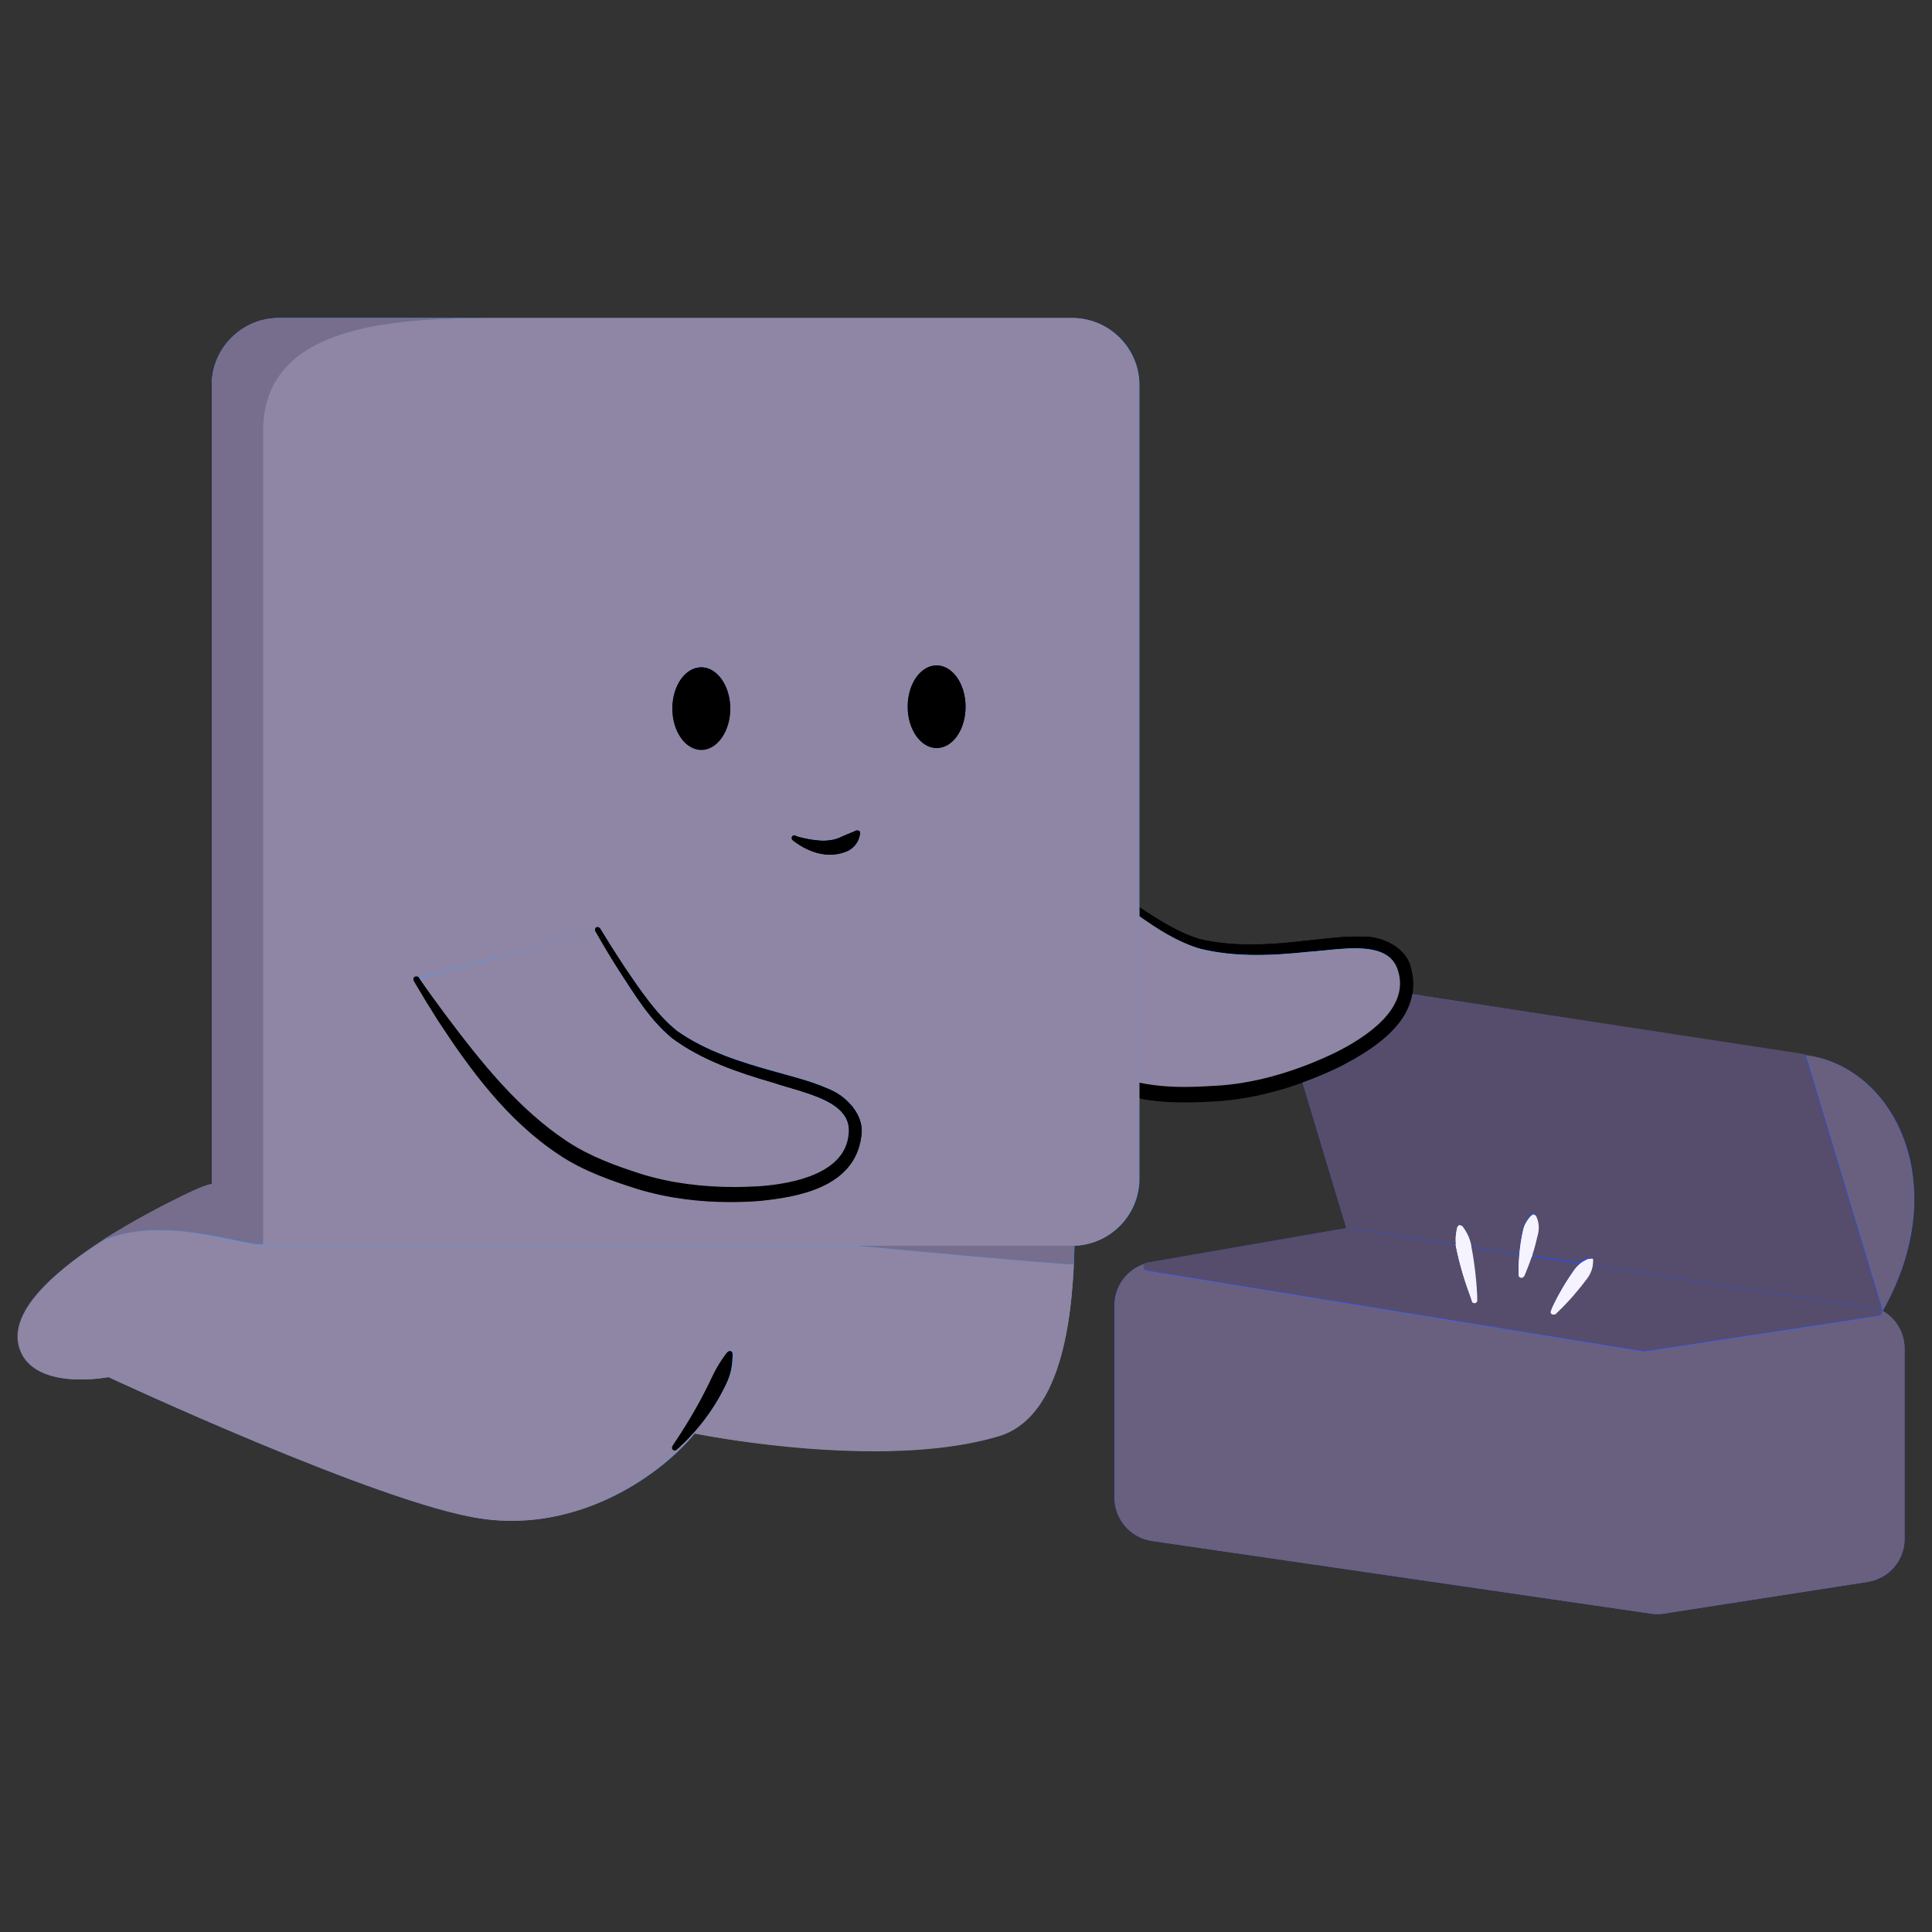 <?xml version="1.0" encoding="utf-8"?>
<svg version="1.1" id="Layer_1" xmlns="http://www.w3.org/2000/svg" xmlns:xlink="http://www.w3.org/1999/xlink" x="0px" y="0px"
	 viewBox="0 0 500 500" style="enable-background:new 0 0 500 500;" xml:space="preserve">
<rect x="0" y="0" width="500" height="500" fill="#333333" stroke="none"/>
<style type="text/css">
	.st0{fill:#415FF4;}
	.st1{fill:#344DC8;}
	.st2{fill:#F6F5F5;}
	.st3{fill:#4D98F4;}
	.st4{fill:#3980D6;}
	.st5{clip-path:url(#SVGID_2_);fill:#625A78;}
	.st6{fill:#68607E;}
	.st7{fill:#554D6B;}
	.st8{fill:#F5F3FF;}
	.st9{fill:#8E86A4;}
	.st10{fill:#766E8C;}
</style>
<g>
	<path class="st0" d="M354.8,317.6l128.6,20.3c5.5,0.9,9.5,5.6,9.5,11.1v49.3c0,5.6-4.1,10.3-9.6,11.1l-52.7,8.2
		c-1.1,0.2-2.2,0.2-3.4,0l-129.1-18.8c-5.5-0.8-9.7-5.6-9.7-11.2v-49.8c0-5.5,4-10.2,9.4-11.1l53.2-9.1
		C352.4,317.4,353.6,317.4,354.8,317.6"/>
	<path class="st1" d="M349.5,317.7l136.6,20.8c1.2,0.2,1.2,1.9,0,2l-60.5,9.2c-0.1,0-0.2,0-0.3,0l-128.5-20.9c-1.1-0.2-1.2-1.8,0-2
		l52.4-9.1C349.3,317.7,349.4,317.7,349.5,317.7"/>
	<path class="st0" d="M467.4,273.1l-114.7-17.8c-11.2-1.7-20.3,8.8-17.1,19.6l12.9,42.8l138.8,21.5
		C505.7,306.5,490.2,276,467.4,273.1"/>
	<path class="st1" d="M352.7,255.3l114.7,17.8l19.9,66.2l-138.8-21.5L335.6,275C332.3,264.1,341.5,253.6,352.7,255.3"/>
	<path class="st2" d="M377,317.9c0-0.2,0.1-0.3,0.2-0.5c0.1-0.1,0.2-0.2,0.4-0.3s0.3,0,0.5,0.1c0.2,0.1,0.3,0.2,0.4,0.3
		c0.2,0.3,0.4,0.6,0.6,0.9c0.8,1.2,1.3,2.4,1.5,3.6c0.9,4.4,1.4,8.9,1.6,13.5c0,0.3,0,0.7,0,1c0,0.2,0,0.4-0.1,0.5
		c-0.1,0.2-0.3,0.3-0.4,0.3c-0.2,0-0.4,0-0.5-0.1c-0.2-0.1-0.3-0.2-0.3-0.4c-0.1-0.3-0.2-0.6-0.3-0.9c-1.6-4.3-2.9-8.6-3.8-13
		c-0.3-1.3-0.3-2.6,0-3.9C376.9,318.6,376.9,318.2,377,317.9"/>
	<path class="st2" d="M412,326.8c0-0.2,0-0.3,0-0.5c0-0.2-0.1-0.3-0.2-0.4c-0.1-0.1-0.3-0.1-0.4-0.1c-0.2,0-0.3,0.1-0.5,0.1
		c-0.3,0.1-0.6,0.3-0.8,0.4c-1.1,0.6-1.9,1.3-2.6,2.2c-2.2,3.1-4.2,6.4-5.8,9.9c-0.1,0.3-0.2,0.5-0.3,0.8c-0.1,0.2-0.1,0.4-0.1,0.5
		c0,0.2,0.1,0.3,0.3,0.4c0.1,0.1,0.3,0.1,0.5,0.1c0.2,0,0.4-0.1,0.5-0.2c0.2-0.2,0.4-0.4,0.6-0.6c2.8-2.7,5.3-5.6,7.6-8.7
		c0.6-0.9,1.1-1.9,1.3-3.1C412,327.4,412,327.1,412,326.8"/>
	<path class="st2" d="M397.6,315c-0.1-0.2-0.1-0.3-0.2-0.4c-0.1-0.1-0.2-0.2-0.4-0.2c-0.1,0-0.3,0-0.4,0.1c-0.1,0.1-0.3,0.2-0.4,0.3
		c-0.2,0.2-0.4,0.4-0.6,0.7c-0.7,0.9-1.2,1.9-1.4,2.9c-0.8,3.5-1.2,7.1-1.2,10.8c0,0.3,0,0.5,0,0.8c0,0.2,0,0.4,0.2,0.5
		c0.1,0.1,0.3,0.3,0.4,0.3c0.2,0,0.4,0,0.5-0.1c0.2-0.1,0.3-0.2,0.4-0.4c0.1-0.2,0.2-0.5,0.3-0.7c1.4-3.4,2.6-6.8,3.3-10.4
		c0.2-1,0.2-2.1-0.1-3.2C397.8,315.5,397.7,315.3,397.6,315"/>
	<path class="st3" d="M258.5,371.6c25.6-7.7,19.4-67.5,17.7-88.3c-94.7,39-138,41.8-213.8,23.6c-6.5-1.6-8.7-0.5-15,2.6
		c-16.4,8-49.3,26.2-41.6,41c4.8,9.3,22.3,5.9,22.3,5.9s70.5,32.9,96.4,36.6c25.9,3.7,46.9-11.7,55.3-22
		C179.7,370.9,228,380.7,258.5,371.6"/>
	<path class="st4" d="M222.1,322.4c0,0,51.5,4.8,55.8,4.8c0.1-1.7,0.1-2.9,0.2-4.8L222.1,322.4"/>
	<path d="M189.6,350.5c0-0.2-0.1-0.4-0.1-0.5c-0.1-0.2-0.2-0.3-0.4-0.3c-0.2-0.1-0.3,0-0.5,0c-0.2,0.1-0.3,0.2-0.4,0.3
		c-0.3,0.4-0.6,0.8-0.9,1.2c-1.1,1.6-2,3.1-2.8,4.8c-2.7,5.8-5.9,11.4-9.5,16.8c-0.3,0.4-0.5,0.8-0.8,1.2c-0.1,0.2-0.2,0.4-0.2,0.6
		c0,0.2,0.1,0.4,0.2,0.5c0.1,0.1,0.3,0.2,0.5,0.2c0.2,0,0.4-0.1,0.5-0.2c0.4-0.3,0.7-0.6,1.1-1c4.9-4.6,8.9-10.1,11.8-16.3
		c0.8-1.8,1.3-3.7,1.4-5.7C189.6,351.5,189.6,351,189.6,350.5"/>
	<path class="st3" d="M316.3,283c16.1-1.1,52.6-13.8,47.2-31.9c-2.6-8.9-12.4-7.6-24.9-6.3c-8.6,0.9-18.5,1.8-28.2-0.6
		c-8.8-2.2-28.5-17.7-28.5-17.7L243.1,256C284.6,285.7,300.2,284.1,316.3,283"/>
	<path d="M243.6,255.4c-0.2-0.1-0.4-0.1-0.5-0.1c-0.2,0-0.4,0.1-0.5,0.3c-0.1,0.2-0.2,0.4-0.1,0.5c0,0.2,0.1,0.4,0.3,0.5
		c3.1,2.4,6.2,4.7,9.4,7c12.7,8.9,26.4,17.4,42.2,20.6c7.3,1.5,15,1.2,22.1,0.7c10.8-1,21-4.3,30.7-9c8.7-4.6,21.4-12.3,18-25.3
		c-1.2-5.6-7.8-8.4-12.5-8.2c-4.9-0.2-9.6,0.5-14.3,1c-9.3,1.1-18.7,1.8-27.7-0.3c-6.6-2-12.9-6.4-18.9-10.4
		c-3.2-2.2-6.4-4.5-9.4-6.8c-0.2-0.1-0.4-0.2-0.5-0.1c-0.2,0-0.4,0.1-0.5,0.3c-0.1,0.2-0.2,0.3-0.2,0.5c0,0.2,0.1,0.4,0.3,0.5
		c3,2.4,6.1,4.8,9.3,7.1c6.1,4.2,11.9,8.8,19.4,11.2c9.4,2.4,19.2,1.9,28.5,0.9c8.7-0.6,21-3.4,23.3,5.3c2.7,9.4-7.8,16.7-16.5,21
		c-9.2,4.4-19.3,7.6-29.3,8.4c-7.2,0.5-14.2,0.8-21.1-0.7c-14.8-3-28.4-10.8-41.6-18.7C250,259.6,246.9,257.6,243.6,255.4"/>
	<path class="st3" d="M54.8,99.7c0-9.6,7.8-17.4,17.4-17.4h205.3c9.6,0,17.4,7.8,17.4,17.4V305c0,9.6-7.8,17.4-17.4,17.4H72.2
		c-9.6,0-17.4-7.8-17.4-17.4V99.7"/>
	<path class="st4" d="M54.8,99.7c0-9.6,7.8-17.4,17.4-17.4h60c-25.1,0-64.2-0.4-64.2,29.3c0,67.6,0,210.4,0,210.4
		c-7.3,0-13.2-5.5-13.2-12.8V99.7"/>
	<path d="M181.5,172.7c-4.2,0-7.5,4.8-7.5,10.7c0,5.9,3.4,10.7,7.5,10.7s7.5-4.8,7.5-10.7C189,177.5,185.6,172.7,181.5,172.7"/>
	<path d="M242.4,172.2c-4.2,0-7.5,4.8-7.5,10.7c0,5.9,3.4,10.7,7.5,10.7c4.2,0,7.5-4.8,7.5-10.7C249.9,177,246.5,172.2,242.4,172.2"
		/>
	<path d="M221.3,215c0.2-0.1,0.3-0.1,0.5-0.1c0.2,0,0.3,0,0.4,0.1c0.1,0.1,0.2,0.2,0.3,0.4c0,0.2,0,0.3,0,0.5
		c-0.1,0.4-0.1,0.7-0.3,1.1c-0.5,1.4-1.5,2.6-2.8,3.2c-4.9,2.3-9.9,0.4-13.5-2.1c-0.3-0.2-0.5-0.4-0.8-0.6c-0.1-0.1-0.2-0.3-0.3-0.5
		c0-0.2,0-0.4,0.1-0.5c0.1-0.2,0.2-0.3,0.4-0.3c0.2-0.1,0.4,0,0.5,0c0.2,0.1,0.5,0.2,0.8,0.3c3.9,1.1,8,1.6,10.9,0.1
		c0.8-0.4,1.7-0.7,2.8-1.2C220.7,215.3,221,215.2,221.3,215"/>
	<path class="st3" d="M165.5,305.8c15.3,5,54,6.8,55.7-11.9c1.4-15.5-26.6-11.8-46.7-26.2c-7.4-5.3-19.8-27.1-19.8-27.1l-46.9,12.9
		C135.2,296.5,150.3,300.8,165.5,305.8"/>
	<path d="M108.4,253.1c-0.1-0.2-0.3-0.3-0.5-0.3c-0.2,0-0.4,0-0.5,0.1c-0.2,0.1-0.3,0.3-0.3,0.5c0,0.2,0,0.4,0.1,0.6
		c2,3.4,4,6.7,6.1,10c8.5,13,18,26,31.4,34.9c6.2,4.2,13.4,6.7,20.3,8.9c10.4,3.1,21.1,3.9,31.8,3.1c9.8-1,24.5-3.5,26.2-16.7
		c0.9-5.7-4.1-10.6-8.5-12.3c-4.5-2-9.1-3.1-13.7-4.4c-9-2.5-18-5.3-25.5-10.6c-5.4-4.3-9.6-10.7-13.7-16.7
		c-2.1-3.2-4.2-6.5-6.2-9.8c-0.1-0.2-0.3-0.3-0.4-0.3c-0.2-0.1-0.4,0-0.6,0.1c-0.2,0.1-0.3,0.3-0.3,0.4c-0.1,0.2,0,0.4,0.1,0.6
		c1.9,3.4,3.9,6.7,6,10c4.1,6.2,7.8,12.6,13.8,17.6c7.8,5.8,17.1,8.9,26.1,11.5c8.3,2.7,20.8,4.7,19.6,13.6
		c-1,9.7-13.5,12.6-23.1,13.3c-10.1,0.7-20.7-0.2-30.3-3.1c-6.9-2.2-13.5-4.6-19.4-8.5c-12.6-8.3-22.4-20.6-31.6-32.9
		C112.8,259.4,110.6,256.3,108.4,253.1"/>
	<path class="st4" d="M26,321.3c9.9-4.6,22.2-2.9,31.1-1.1c5.2,1,9.3,2.1,10.8,1.8c-2.6-2.5-13-15.5-13-15.5
		C50.9,307.2,36.2,314.9,26,321.3"/>
	<g>
		<defs>
			<path id="SVGID_1_" d="M179.7,370.9C179.7,370.9,179.7,370.9,179.7,370.9c1.6,0.4,23.3,4.6,46.3,4.6c0,0,0,0,0,0
				C202.2,375.5,179.7,370.9,179.7,370.9 M28.1,356.3C28.1,356.3,28.1,356.4,28.1,356.3c1.7,0.8,70.8,32.9,96.3,36.6
				c2.7,0.4,5.3,0.6,7.8,0.6c0,0,0,0,0.1,0c-2.5,0-5.1-0.2-7.8-0.6C98.6,389.2,28.1,356.3,28.1,356.3 M294.9,284.4L294.9,284.4
				c1.2,0.2,2.5,0.4,3.8,0.6C297.4,284.8,296.2,284.6,294.9,284.4 M337.2,280.2c0,0-0.1,0-0.1,0l11.3,37.6l0.3,0l-51.9,9
				c-0.3,0-0.4,0.2-0.6,0.3c-4.5,1.5-7.7,5.8-7.7,10.7v49.8c0,5.6,4.1,10.4,9.7,11.2l129.1,18.8c0.5,0.1,1.1,0.1,1.6,0.1
				c0,0,0,0,0.1,0c-0.5,0-1,0-1.6-0.1l-129.1-18.8c-5.5-0.8-9.7-5.6-9.7-11.2v-49.8c0-4.9,3.1-9.2,7.7-10.7c0.1-0.2,0.3-0.3,0.6-0.3
				l51.9-9l-0.3,0L337.2,280.2 M352.8,242.4c-0.1,0-0.1,0-0.2,0c0,0,0,0,0,0C352.7,242.4,352.8,242.4,352.8,242.4
				C352.8,242.4,352.8,242.4,352.8,242.4 M350.9,242.4c-4.4,0-8.6,0.6-12.7,1c-4.9,0.6-9.8,1-14.7,1c0,0,0,0,0.1,0
				c4.9,0,9.9-0.5,14.8-1C342.5,243,346.7,242.4,350.9,242.4C351,242.4,351,242.4,350.9,242.4 M129.3,82.3H72.1
				c-1.8,0-3.5,0.3-5.2,0.8c-7.1,2.2-12.2,8.8-12.2,16.7V305v1.5c-2.1,0.5-4.3,1.5-7.4,3c-5.5,2.7-12.9,6.5-19.9,11
				c-0.5,0.3-0.9,0.6-1.4,0.9l0.1,0C12.5,330,0.7,340.9,5.6,350.5c2.8,5.3,9.7,6.5,15.1,6.5c0,0,0,0,0.1,0c-5.4,0-12.3-1.2-15.1-6.5
				c-5-9.6,6.9-20.5,20.4-29.3c0,0-0.1,0-0.1,0.1c0.5-0.3,0.9-0.6,1.4-0.9c7.1-4.5,14.4-8.3,19.9-11c3.2-1.5,5.3-2.6,7.4-3V305l0,0
				V99.7l0,0l0,0c0-9.6,7.7-17.3,17.2-17.4c0.1,0,0.2,0,0.2,0H129.3L129.3,82.3 M130.1,82.3c-0.1,0-0.2,0-0.3,0
				C129.9,82.3,130,82.3,130.1,82.3"/>
		</defs>
		<clipPath id="SVGID_2_">
			<use href="#SVGID_1_"  style="overflow:visible;"/>
		</clipPath>
		<rect x="0.7" y="82.3" class="st5" width="428.2" height="335.4"/>
	</g>
	<path class="st6" d="M296.2,327.1c-4.5,1.5-7.7,5.8-7.7,10.7v49.8c0,5.6,4.1,10.4,9.7,11.2l129.1,18.8c0.5,0.1,1,0.1,1.6,0.1
		c0.6,0,1.1,0,1.7-0.1l52.7-8.2c5.5-0.9,9.6-5.6,9.6-11.1V349c0-4.1-2.2-7.8-5.6-9.7l-0.3,0c0.2,0.6,0,1.3-0.8,1.4l-60.5,9.2
		c-0.1,0-0.1,0-0.2,0c-0.1,0-0.1,0-0.2,0l-128.5-20.9C295.9,328.7,295.7,327.7,296.2,327.1"/>
	<path class="st7" d="M348.7,317.8l-51.9,9c-0.3,0-0.5,0.2-0.6,0.3c-0.5,0.5-0.3,1.6,0.6,1.7l128.5,20.9c0.1,0,0.1,0,0.2,0
		c0.1,0,0.1,0,0.2,0l60.5-9.2c0.8-0.1,1-0.9,0.8-1.4l-75-11.6c0,0,0,0,0,0.1c-0.2,1.2-0.6,2.2-1.3,3.1c-2.2,3.1-4.8,6-7.6,8.7
		c-0.2,0.2-0.4,0.4-0.6,0.6c-0.1,0.1-0.3,0.2-0.5,0.2c0,0-0.1,0-0.1,0c-0.1,0-0.3,0-0.4-0.1c-0.1-0.1-0.2-0.3-0.3-0.4
		c0-0.2,0-0.4,0.1-0.5c0.1-0.3,0.2-0.5,0.3-0.8c1.7-3.5,3.6-6.8,5.8-9.9c0.4-0.5,0.8-1,1.3-1.4l-12.4-1.9c-0.5,1.4-1,2.8-1.6,4.2
		c-0.1,0.2-0.2,0.5-0.3,0.7c-0.1,0.2-0.2,0.3-0.4,0.4c-0.1,0.1-0.2,0.1-0.4,0.1c0,0-0.1,0-0.1,0c-0.2,0-0.3-0.1-0.4-0.3
		c-0.1-0.2-0.2-0.3-0.2-0.5c0-0.3,0-0.5,0-0.8c0-1.5,0.1-2.9,0.2-4.3l-12.4-1.9c0.8,4.2,1.3,8.4,1.5,12.7c0,0.3,0,0.7,0,1
		c0,0.2,0,0.4-0.1,0.5c-0.1,0.2-0.3,0.3-0.4,0.3c0,0-0.1,0-0.1,0c-0.1,0-0.3,0-0.4-0.1c-0.2-0.1-0.3-0.2-0.3-0.4
		c-0.1-0.3-0.2-0.6-0.3-0.9c-1.6-4.3-2.9-8.6-3.8-13c0-0.2-0.1-0.5-0.1-0.7L348.7,317.8"/>
	<path class="st6" d="M467.4,273.1l19.9,66C505.5,306.4,490.1,276.1,467.4,273.1"/>
	<path class="st7" d="M365.5,257.3c-1.5,9-11.3,14.9-18.4,18.6c-3.2,1.6-6.5,3-9.9,4.2l11.3,37.6l0.3,0l28,4.3
		c-0.1-1-0.1-2.1,0.1-3.2c0.1-0.3,0.1-0.7,0.2-1c0-0.2,0.1-0.3,0.2-0.5c0.1-0.1,0.2-0.2,0.4-0.3c0,0,0.1,0,0.1,0
		c0.1,0,0.2,0,0.3,0.1c0.2,0.1,0.3,0.2,0.4,0.3c0.2,0.3,0.4,0.6,0.6,0.9c0.8,1.2,1.3,2.4,1.5,3.6c0,0.2,0.1,0.5,0.1,0.7l12.4,1.9
		c0.2-2.2,0.5-4.4,1-6.5c0.2-1,0.7-2,1.4-2.9c0.2-0.2,0.4-0.4,0.6-0.7c0.1-0.1,0.2-0.2,0.4-0.3c0.1-0.1,0.2-0.1,0.3-0.1
		c0,0,0.1,0,0.1,0c0.1,0,0.3,0.1,0.4,0.2c0.1,0.1,0.2,0.3,0.2,0.4c0.1,0.3,0.2,0.6,0.3,0.8c0.3,1.1,0.3,2.2,0.1,3.2
		c-0.4,2.1-1,4.1-1.7,6.2l12.4,1.9c0.4-0.3,0.8-0.6,1.2-0.8c0.3-0.1,0.5-0.3,0.8-0.4c0.2-0.1,0.3-0.1,0.5-0.1c0,0,0,0,0,0
		c0.1,0,0.3,0,0.4,0.1c0.1,0.1,0.2,0.2,0.2,0.4c0,0.2,0,0.3,0,0.5c0,0.3-0.1,0.6-0.1,0.9l75,11.6l0.3,0c0,0,0,0,0,0
		c0,0,0-0.1,0.1-0.1l-19.9-66c0,0-0.1,0-0.1,0L365.5,257.3"/>
	<path class="st8" d="M377.8,317.1c0,0-0.1,0-0.1,0c-0.2,0-0.3,0.1-0.4,0.3c-0.1,0.1-0.2,0.3-0.2,0.5c-0.1,0.3-0.2,0.7-0.2,1
		c-0.2,1.1-0.2,2.2-0.1,3.2c0,0.2,0.1,0.5,0.1,0.7c0.9,4.4,2.2,8.8,3.8,13c0.1,0.3,0.2,0.6,0.3,0.9c0.1,0.2,0.2,0.3,0.3,0.4
		c0.1,0.1,0.3,0.1,0.4,0.1c0,0,0.1,0,0.1,0c0.2,0,0.3-0.1,0.4-0.3c0.1-0.2,0.2-0.3,0.1-0.5c0-0.3,0-0.7,0-1
		c-0.2-4.3-0.7-8.6-1.5-12.7c0-0.2-0.1-0.5-0.1-0.7c-0.3-1.3-0.8-2.5-1.5-3.6c-0.2-0.3-0.4-0.6-0.6-0.9c-0.1-0.1-0.2-0.3-0.4-0.3
		C378,317.2,377.9,317.1,377.8,317.1"/>
	<path class="st8" d="M411.4,325.8C411.3,325.8,411.3,325.8,411.4,325.8c-0.2,0-0.4,0.1-0.5,0.1c-0.3,0.1-0.6,0.3-0.8,0.4
		c-0.5,0.2-0.9,0.5-1.2,0.8c-0.5,0.4-0.9,0.9-1.3,1.4c-2.2,3.1-4.2,6.4-5.8,9.9c-0.1,0.3-0.2,0.5-0.3,0.8c-0.1,0.2-0.1,0.4-0.1,0.5
		c0,0.2,0.1,0.3,0.3,0.4c0.1,0.1,0.3,0.1,0.4,0.1c0,0,0.1,0,0.1,0c0.2,0,0.4-0.1,0.5-0.2c0.2-0.2,0.4-0.4,0.6-0.6
		c2.8-2.7,5.3-5.6,7.6-8.7c0.6-0.9,1.1-1.9,1.3-3.1c0,0,0,0,0-0.1c0-0.3,0.1-0.6,0.1-0.9c0-0.2,0-0.3,0-0.5c0-0.2-0.1-0.3-0.2-0.4
		C411.6,325.8,411.5,325.8,411.4,325.8"/>
	<path class="st8" d="M396.9,314.3c-0.1,0-0.2,0-0.3,0.1c-0.1,0.1-0.3,0.2-0.4,0.3c-0.2,0.2-0.4,0.4-0.6,0.7
		c-0.7,0.9-1.2,1.9-1.4,2.9c-0.5,2.1-0.8,4.3-1,6.5c-0.1,1.4-0.2,2.9-0.2,4.3c0,0.3,0,0.5,0,0.8c0,0.2,0,0.4,0.2,0.5
		c0.1,0.1,0.3,0.3,0.4,0.3c0,0,0.1,0,0.1,0c0.1,0,0.3,0,0.4-0.1c0.2-0.1,0.3-0.2,0.4-0.4c0.1-0.2,0.2-0.5,0.3-0.7
		c0.6-1.4,1.1-2.8,1.6-4.2c0.7-2,1.2-4.1,1.7-6.2c0.2-1,0.2-2.1-0.1-3.2c-0.1-0.3-0.2-0.6-0.3-0.8c-0.1-0.2-0.1-0.3-0.2-0.4
		c-0.1-0.1-0.2-0.2-0.4-0.2C397,314.3,397,314.3,396.9,314.3"/>
	<path class="st9" d="M174.8,375.2c-0.2,0-0.4-0.1-0.5-0.2c-0.1-0.1-0.2-0.3-0.2-0.5c0-0.2,0-0.4,0.2-0.6c0.3-0.4,0.5-0.8,0.8-1.2
		c3.6-5.4,6.8-11,9.5-16.8c0.8-1.7,1.7-3.2,2.8-4.8c0.3-0.4,0.6-0.8,0.9-1.2c0.1-0.1,0.2-0.3,0.4-0.3c0.1,0,0.2-0.1,0.3-0.1
		c0.1,0,0.1,0,0.2,0c0.2,0,0.3,0.2,0.4,0.3c0.1,0.2,0.1,0.3,0.1,0.5c0,0.5,0,1,0,1.5c-0.1,2-0.6,3.9-1.4,5.7
		c-2.8,6.2-6.9,11.7-11.8,16.3c-0.4,0.3-0.7,0.7-1.1,1C175.2,375.2,175,375.2,174.8,375.2C174.8,375.2,174.8,375.2,174.8,375.2
		 M41.2,318.4c-5.1,0-10.4,0.7-15,2.9C12.7,330,0.8,340.9,5.7,350.5c2.8,5.3,9.7,6.5,15.1,6.5c4,0,7.2-0.6,7.2-0.6s0,0,0,0
		c0.1,0,0.1,0,0.1,0s70.5,32.9,96.4,36.6c2.6,0.4,5.2,0.6,7.8,0.6c22.2,0,39.8-13.4,47.4-22.6c0,0,0,0,0.1,0c0,0,0,0,0,0
		c0,0,22.4,4.6,46.4,4.6c11.2,0,22.6-1,32.3-3.9c14-4.2,18.5-23.9,19.4-44.4c-4.8-0.1-52.4-4.5-55.5-4.8H72.2
		c-1.5,0-2.9-0.2-4.2-0.5c0,0.1,0,0.1,0,0.1c-0.2,0-0.4,0-0.7,0c-1.9,0-5.5-0.9-10.2-1.8C52.5,319.3,46.9,318.4,41.2,318.4
		 M54.8,306.4c-2.1,0.5-4.3,1.5-7.4,3c-5.5,2.7-12.9,6.5-19.9,11C37.3,314.3,50.7,307.4,54.8,306.4L54.8,306.4"/>
	<path class="st10" d="M278,322.4c-0.2,0-0.3,0-0.5,0h-55.2c3.1,0.3,50.8,4.8,55.5,4.8C277.9,325.6,277.9,324,278,322.4"/>
	<path d="M188.8,349.7c-0.1,0-0.2,0-0.3,0.1c-0.2,0.1-0.3,0.2-0.4,0.3c-0.3,0.4-0.6,0.8-0.9,1.2c-1.1,1.6-2,3.1-2.8,4.8
		c-2.7,5.8-5.9,11.4-9.5,16.8c-0.3,0.4-0.5,0.8-0.8,1.2c-0.1,0.2-0.2,0.4-0.2,0.6c0,0.2,0.1,0.4,0.2,0.5c0.1,0.1,0.3,0.2,0.5,0.2
		c0,0,0,0,0,0c0.2,0,0.4-0.1,0.5-0.2c0.4-0.3,0.7-0.6,1.1-1c4.9-4.6,8.9-10.1,11.8-16.3c0.8-1.8,1.3-3.7,1.4-5.7c0-0.5,0-1,0-1.5
		c0-0.2-0.1-0.4-0.1-0.5c-0.1-0.2-0.2-0.3-0.4-0.3C189,349.7,188.9,349.7,188.8,349.7"/>
	<path class="st9" d="M294.9,237.2v43.2c0,0,0.1,0,0.1,0c3.8,0.8,7.7,1.1,11.7,1.1c3.1,0,6.3-0.2,9.5-0.4c10-0.9,20.1-4,29.3-8.4
		c8.6-4.3,19.2-11.6,16.5-21c-1.3-5-5.9-6.2-11.3-6.2c-3.9,0-8.3,0.6-12,0.9c-4.4,0.4-8.9,0.8-13.4,0.8c-5.1,0-10.1-0.4-15.1-1.7
		C304.4,243.5,299.6,240.4,294.9,237.2"/>
	<path d="M294.9,234.9v2.2c4.7,3.3,9.4,6.4,15.2,8.2c5,1.3,10,1.7,15.1,1.7c4.5,0,9-0.4,13.4-0.8c3.7-0.2,8.1-0.9,12-0.9
		c5.4,0,10,1.2,11.3,6.2c2.7,9.4-7.8,16.7-16.5,21c-9.2,4.4-19.3,7.6-29.3,8.4c-3.2,0.2-6.3,0.4-9.5,0.4c-3.9,0-7.8-0.3-11.7-1.1
		c0,0-0.1,0-0.1,0v4c1.2,0.2,2.5,0.4,3.8,0.6c2.6,0.3,5.2,0.4,7.8,0.4c3.3,0,6.6-0.2,9.8-0.4c7.2-0.7,14.1-2.3,20.7-4.8l0,0.1
		c0,0,0.1,0,0.1,0c3.4-1.2,6.7-2.7,9.9-4.2c7.1-3.7,16.8-9.6,18.4-18.6l-0.1,0c0.3-2.1,0.3-4.3-0.3-6.7c-1.2-5.5-7.5-8.2-12.1-8.2
		c-0.1,0-0.2,0-0.2,0c0,0,0,0,0,0c0,0,0,0-0.1,0c-0.5,0-1,0-1.5,0c-4.3,0-8.5,0.6-12.7,1c-4.9,0.6-9.9,1-14.8,1c0,0,0,0-0.1,0
		c0,0,0,0-0.1,0c-4.3,0-8.6-0.4-12.9-1.4C305.1,241.5,299.9,238.3,294.9,234.9"/>
	<path class="st9" d="M72,82.3c-9.5,0.1-17.2,7.9-17.2,17.4C54.8,90.2,62.5,82.4,72,82.3 M154,240.8c0-0.1,0-0.3,0-0.4
		c0.1-0.2,0.2-0.3,0.3-0.4c0.1-0.1,0.2-0.1,0.4-0.1c0.1,0,0.1,0,0.2,0c0.2,0.1,0.3,0.2,0.4,0.3c2,3.3,4.1,6.6,6.2,9.8
		c4.1,6,8.3,12.4,13.7,16.7c7.6,5.3,16.5,8.1,25.5,10.6c4.5,1.3,9.1,2.4,13.7,4.4c4.4,1.7,9.5,6.6,8.5,12.3
		c-1.7,13.3-16.3,15.7-26.2,16.7c-2.5,0.2-5.1,0.3-7.6,0.3c-8.1,0-16.2-1-24.2-3.4c-6.9-2.2-14-4.8-20.3-8.9
		c-13.4-8.9-22.9-21.9-31.4-34.9c-2.1-3.3-4.1-6.6-6.1-10c-0.1-0.2-0.1-0.4-0.1-0.6c0-0.2,0.2-0.4,0.3-0.5c0.1-0.1,0.3-0.1,0.4-0.1
		c0.1,0,0.1,0,0.2,0c0.2,0,0.4,0.2,0.5,0.3c0,0.1,0.1,0.1,0.1,0.2L154,240.8 M213.2,217.5c1.6,0,3.1-0.3,4.4-0.9
		c0.8-0.4,1.7-0.7,2.8-1.2c0.3-0.1,0.6-0.2,0.9-0.4c0.2-0.1,0.3-0.1,0.5-0.1c0,0,0,0,0.1,0c0.1,0,0.3,0,0.4,0.1
		c0.1,0.1,0.2,0.2,0.3,0.4c0,0.2,0,0.3,0,0.5c-0.1,0.4-0.1,0.7-0.3,1.1c-0.5,1.4-1.5,2.6-2.8,3.2c-1.6,0.7-3.1,1-4.7,1
		c-3.3,0-6.4-1.4-8.8-3.1c-0.3-0.2-0.5-0.4-0.8-0.6c-0.1-0.1-0.2-0.3-0.3-0.5c0-0.2,0-0.4,0.1-0.5c0.1-0.2,0.2-0.3,0.4-0.3
		c0.1,0,0.1,0,0.2,0c0.1,0,0.2,0,0.3,0.1c0.2,0.1,0.5,0.2,0.8,0.3C208.9,217.1,211.2,217.5,213.2,217.5 M181.5,194
		c-4.2,0-7.5-4.8-7.5-10.7c0-5.9,3.4-10.7,7.5-10.7s7.5,4.8,7.5,10.7C189,189.3,185.6,194,181.5,194 M242.4,193.6
		c-4.2,0-7.5-4.8-7.5-10.7c0-5.9,3.4-10.7,7.5-10.7c4.2,0,7.5,4.8,7.5,10.7C249.9,188.8,246.5,193.6,242.4,193.6 M277.4,82.3h-148
		C104.2,82.3,68,83,68,111.6c0,66.4,0,205.4,0,210.3c1.4,0.3,2.8,0.5,4.2,0.5h150.1h55.2c0.2,0,0.3,0,0.5,0c0,0,0,0,0,0
		c9.3-0.3,16.8-8,16.8-17.4v-20.6c0,0,0.1,0,0.1,0v0v-4v-43.2v-2.2c0,0-0.1-0.1-0.1-0.1V99.7C294.8,90.1,287,82.3,277.4,82.3"/>
	<path class="st10" d="M129.3,82.3H72.2c-0.1,0-0.2,0-0.2,0c-9.5,0.1-17.2,7.9-17.2,17.4l0,0V305v1.5v0c0.1,0,0.1,0,0.2,0
		c0,0,10.4,13.1,13,15.5c-0.2,0-0.4,0-0.6,0c0,0,0,0,0,0c0.2,0,0.4,0,0.7,0c0,0,0,0,0-0.1c0-4.9,0-143.9,0-210.3
		C68,83,104.2,82.3,129.3,82.3L129.3,82.3 M130.3,82.3c-0.1,0-0.1,0-0.2,0c-0.1,0-0.2,0-0.3,0c-0.1,0-0.3,0-0.4,0h-0.1l0,0h2.9l0,0
		h-0.1C131.5,82.3,130.9,82.3,130.3,82.3"/>
	<path d="M181.5,172.7c-4.2,0-7.5,4.8-7.5,10.7c0,5.9,3.4,10.7,7.5,10.7s7.5-4.8,7.5-10.7C189,177.5,185.6,172.7,181.5,172.7"/>
	<path d="M242.4,172.2c-4.2,0-7.5,4.8-7.5,10.7c0,5.9,3.4,10.7,7.5,10.7c4.2,0,7.5-4.8,7.5-10.7C249.9,177,246.5,172.2,242.4,172.2"
		/>
	<path d="M221.8,214.9C221.8,214.9,221.8,214.9,221.8,214.9c-0.2,0-0.4,0.1-0.5,0.2c-0.3,0.1-0.6,0.3-0.9,0.4
		c-1.1,0.5-2,0.8-2.8,1.2c-1.3,0.6-2.8,0.9-4.4,0.9c-2.1,0-4.3-0.4-6.5-1c-0.3-0.1-0.6-0.2-0.8-0.3c-0.1,0-0.2-0.1-0.3-0.1
		c-0.1,0-0.1,0-0.2,0c-0.2,0.1-0.3,0.2-0.4,0.3c-0.1,0.2-0.1,0.3-0.1,0.5c0,0.2,0.1,0.3,0.3,0.5c0.3,0.2,0.5,0.4,0.8,0.6
		c2.4,1.7,5.5,3.1,8.8,3.1c1.5,0,3.1-0.3,4.7-1c1.3-0.7,2.4-1.9,2.8-3.2c0.1-0.3,0.2-0.7,0.3-1.1c0-0.2,0-0.3,0-0.5
		c0-0.2-0.1-0.3-0.3-0.4C222.1,214.9,222,214.9,221.8,214.9"/>
	<path class="st9" d="M154,240.8l-45.5,12.5c2.2,3.2,4.4,6.2,6.7,9.3c9.3,12.3,19,24.6,31.6,32.9c5.9,3.9,12.4,6.3,19.4,8.5
		c7.5,2.3,15.7,3.3,23.8,3.3c2.2,0,4.3-0.1,6.5-0.2c9.6-0.8,22.1-3.6,23.1-13.3c1.2-8.8-11.3-10.8-19.6-13.6
		c-9-2.6-18.3-5.8-26.1-11.5c-6-5-9.8-11.4-13.8-17.6c-2.1-3.3-4.1-6.7-6-10C154,240.9,154,240.9,154,240.8"/>
	<path d="M154.7,239.9c-0.1,0-0.3,0-0.4,0.1c-0.2,0.1-0.3,0.3-0.3,0.4c0,0.1,0,0.3,0,0.4c0,0.1,0,0.1,0.1,0.2c1.9,3.4,3.9,6.7,6,10
		c4.1,6.2,7.8,12.6,13.8,17.6c7.8,5.8,17.1,8.9,26.1,11.5c8.3,2.7,20.8,4.7,19.6,13.6c-1,9.7-13.5,12.6-23.1,13.3
		c-2.1,0.1-4.3,0.2-6.5,0.2c-8.1,0-16.3-1-23.8-3.3c-6.9-2.2-13.5-4.6-19.4-8.5c-12.6-8.3-22.4-20.6-31.6-32.9
		c-2.3-3.1-4.5-6.1-6.7-9.3c0-0.1-0.1-0.1-0.1-0.2c-0.1-0.2-0.3-0.3-0.5-0.3c-0.1,0-0.1,0-0.2,0c-0.1,0-0.3,0-0.4,0.1
		c-0.2,0.1-0.3,0.3-0.3,0.5c0,0.2,0,0.4,0.1,0.6c2,3.4,4,6.7,6.1,10c8.5,13,18,26,31.4,34.9c6.2,4.2,13.4,6.7,20.3,8.9
		c7.9,2.4,16,3.4,24.2,3.4c2.5,0,5.1-0.1,7.6-0.3c9.8-1,24.5-3.5,26.2-16.7c0.9-5.7-4.1-10.6-8.5-12.3c-4.5-2-9.1-3.1-13.7-4.4
		c-9-2.5-18-5.3-25.5-10.6c-5.4-4.3-9.6-10.7-13.7-16.7c-2.1-3.2-4.2-6.5-6.2-9.8c-0.1-0.2-0.3-0.3-0.4-0.3
		C154.8,239.9,154.8,239.9,154.7,239.9"/>
	<path class="st10" d="M55,306.4c-0.1,0-0.1,0-0.2,0c-4.1,0.9-17.4,7.8-27.4,14c-0.5,0.3-0.9,0.6-1.4,0.9c0,0,0.1,0,0.1-0.1
		c4.7-2.1,9.9-2.9,15-2.9c5.7,0,11.3,0.9,16,1.8c4.6,0.9,8.3,1.8,10.2,1.8c0,0,0,0,0,0c0.2,0,0.4,0,0.6,0
		C65.3,319.5,55,306.4,55,306.4"/>
</g>
</svg>
